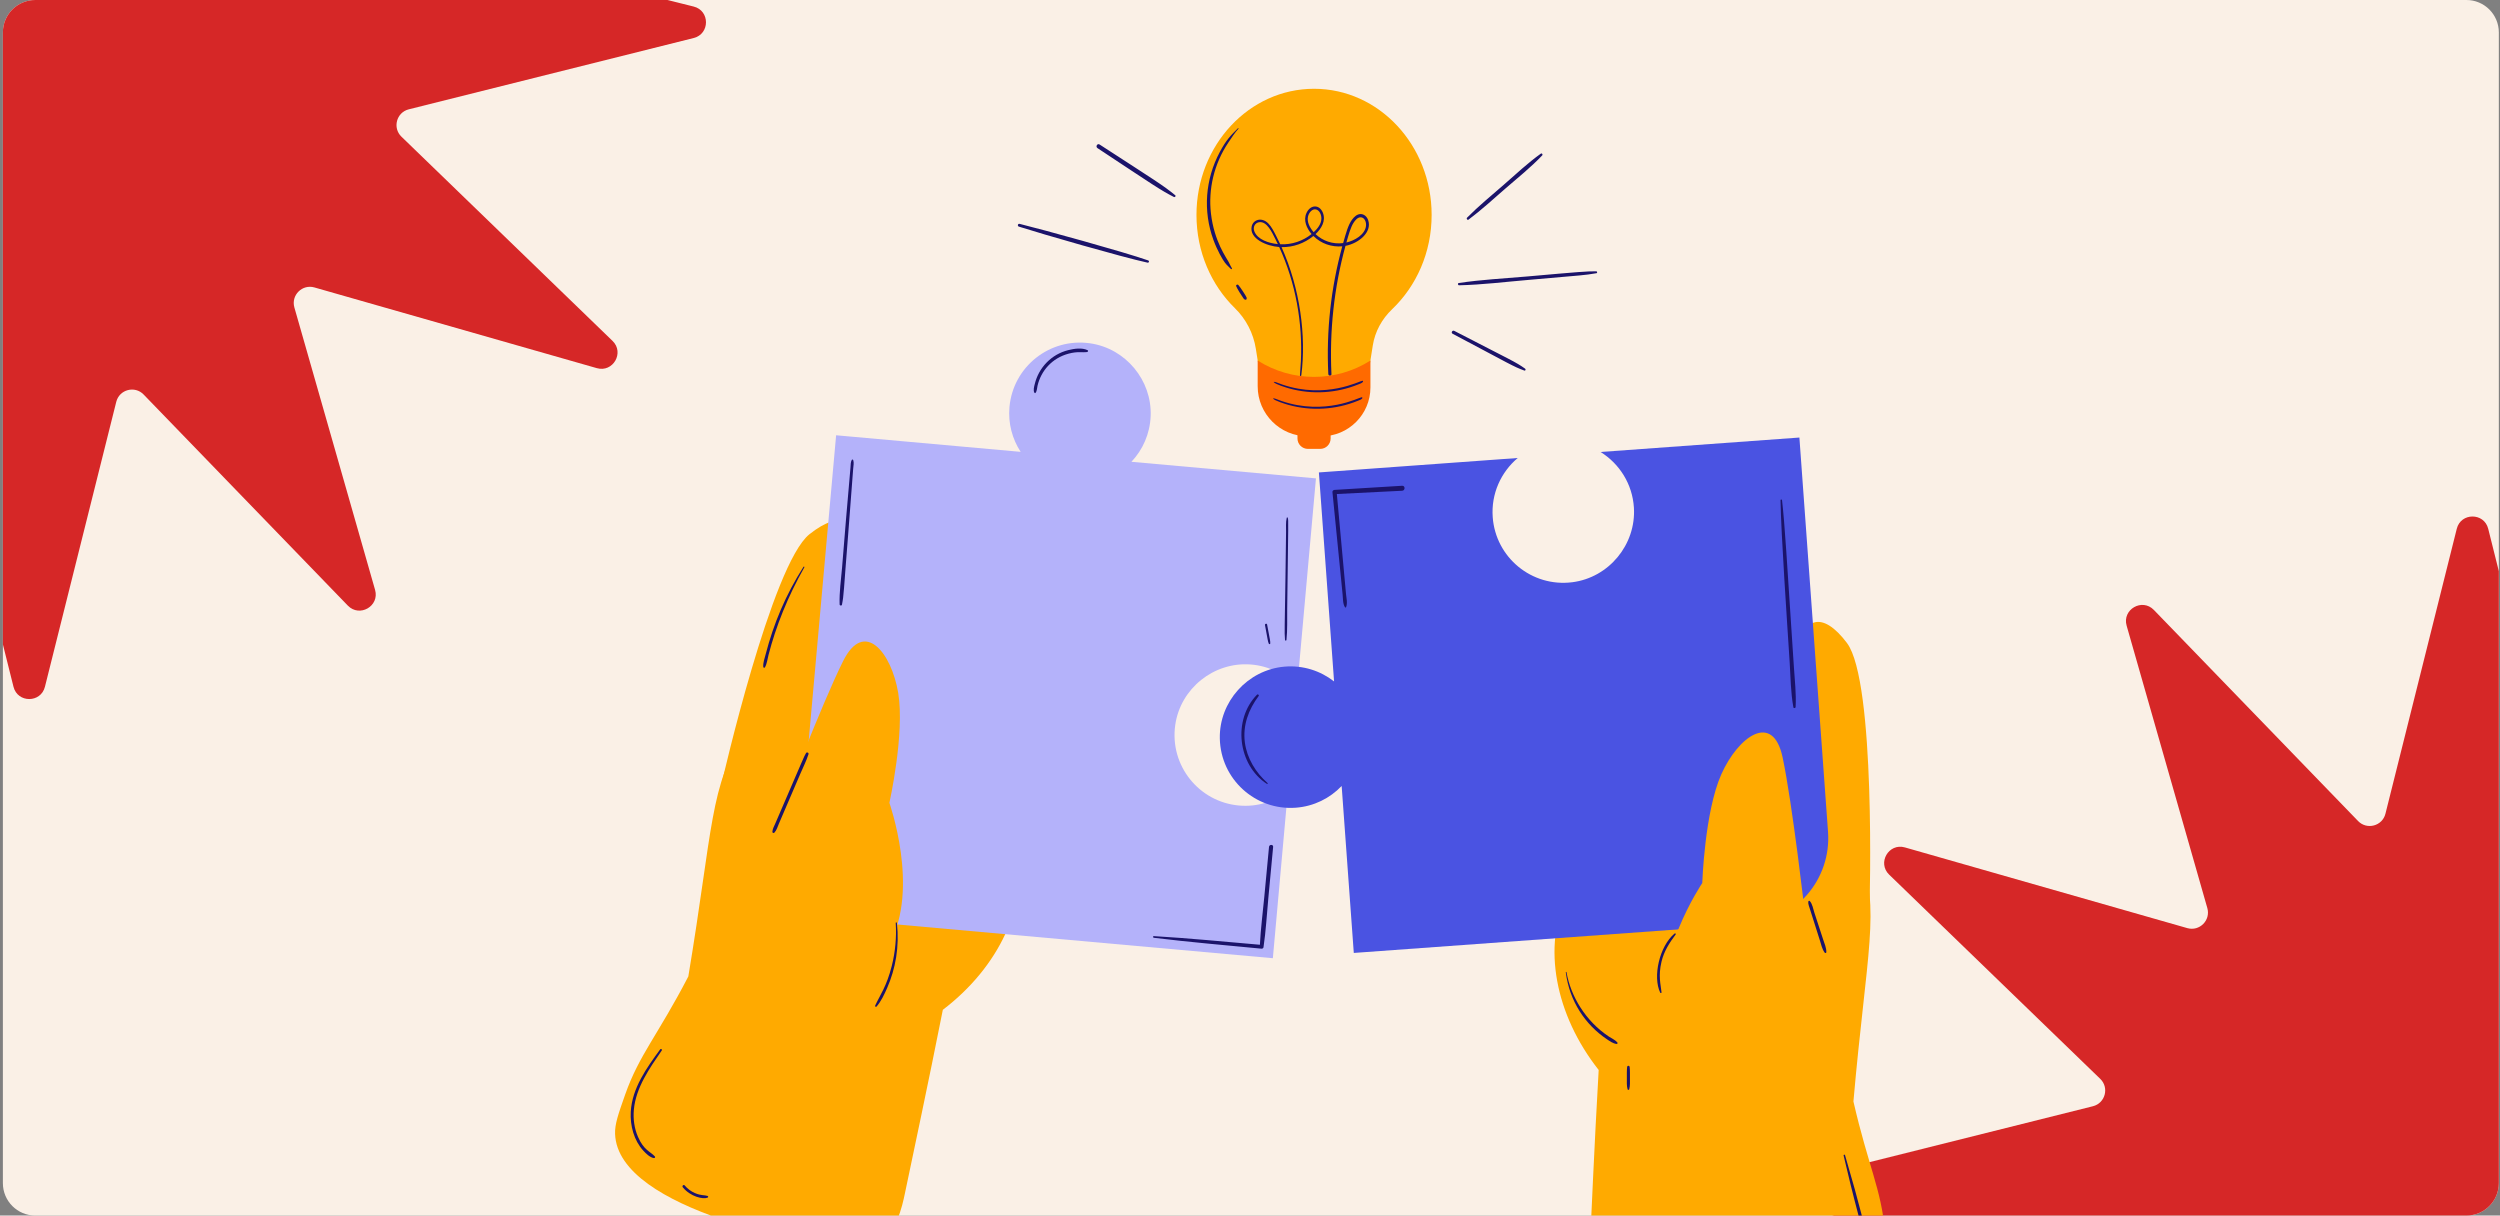 <svg width="617" height="300" viewBox="0 0 617 300" fill="none" xmlns="http://www.w3.org/2000/svg">
<rect x="0" y="0" width="617" height="300" fill="#808080" stroke="none"/>
<g clip-path="url(#clip0_4978_48594)">
<path d="M0.711 8C0.711 3.582 4.293 0 8.711 0H608.711C613.129 0 616.711 3.582 616.711 8V292C616.711 296.418 613.129 300 608.711 300H8.711C4.293 300 0.711 296.418 0.711 292V8Z" fill="#FAF0E6"/>
<path d="M3.331 -158.497C4.341 -162.535 10.081 -162.535 11.091 -158.497L28.692 -88.177C29.454 -85.133 33.265 -84.112 35.447 -86.367L85.849 -138.466C88.743 -141.457 93.714 -138.588 92.57 -134.585L72.652 -64.886C71.79 -61.869 74.58 -59.079 77.597 -59.941L147.296 -79.859C151.299 -81.003 154.168 -76.032 151.176 -73.138L99.078 -22.736C96.823 -20.554 97.844 -16.743 100.888 -15.981L171.208 1.62C175.246 2.63 175.246 8.37 171.208 9.38L100.888 26.981C97.844 27.743 96.823 31.554 99.078 33.736L151.176 84.138C154.168 87.032 151.299 92.003 147.296 90.859L77.597 70.941C74.58 70.079 71.79 72.869 72.652 75.886L92.57 145.585C93.714 149.588 88.743 152.457 85.849 149.466L35.447 97.367C33.265 95.112 29.454 96.133 28.692 99.177L11.091 169.497C10.081 173.535 4.341 173.535 3.331 169.497L-14.27 99.177C-15.032 96.133 -18.843 95.112 -21.025 97.367L-71.427 149.466C-74.322 152.457 -79.292 149.588 -78.148 145.585L-58.23 75.886C-57.368 72.869 -60.158 70.079 -63.175 70.941L-132.874 90.859C-136.877 92.003 -139.747 87.032 -136.755 84.138L-84.656 33.736C-82.401 31.554 -83.422 27.743 -86.466 26.981L-156.786 9.38C-160.824 8.37 -160.824 2.63 -156.786 1.62L-86.466 -15.981C-83.422 -16.743 -82.401 -20.554 -84.656 -22.736L-136.755 -73.138C-139.747 -76.032 -136.877 -81.003 -132.874 -79.859L-63.176 -59.941C-60.158 -59.079 -57.368 -61.869 -58.23 -64.886L-78.148 -134.585C-79.292 -138.588 -74.322 -141.458 -71.427 -138.466L-21.025 -86.367C-18.843 -84.112 -15.032 -85.133 -14.27 -88.177L3.331 -158.497Z" fill="#D62727"/>
<path d="M606.331 130.503C607.341 126.465 613.08 126.465 614.091 130.503L631.692 200.823C632.454 203.867 636.265 204.888 638.447 202.633L688.849 150.534C691.743 147.543 696.714 150.412 695.57 154.415L675.652 224.114C674.79 227.131 677.58 229.921 680.597 229.059L750.296 209.141C754.299 207.997 757.168 212.967 754.176 215.862L702.078 266.264C699.823 268.446 700.844 272.257 703.888 273.019L774.208 290.62C778.246 291.63 778.246 297.37 774.208 298.38L703.888 315.981C700.844 316.743 699.823 320.554 702.078 322.736L754.176 373.138C757.168 376.033 754.299 381.003 750.296 379.859L680.597 359.941C677.58 359.079 674.79 361.869 675.652 364.886L695.57 434.585C696.714 438.588 691.743 441.457 688.849 438.466L638.447 386.367C636.265 384.112 632.454 385.133 631.692 388.177L614.091 458.497C613.08 462.535 607.341 462.535 606.331 458.497L588.73 388.177C587.968 385.133 584.157 384.112 581.975 386.367L531.573 438.466C528.678 441.457 523.708 438.588 524.852 434.585L544.77 364.886C545.632 361.869 542.842 359.079 539.824 359.941L470.126 379.859C466.123 381.003 463.253 376.033 466.245 373.138L518.344 322.736C520.599 320.554 519.578 316.743 516.534 315.981L446.214 298.38C442.176 297.37 442.176 291.63 446.214 290.62L516.534 273.019C519.578 272.257 520.599 268.446 518.344 266.264L466.245 215.862C463.253 212.968 466.123 207.997 470.126 209.141L539.824 229.059C542.842 229.921 545.632 227.131 544.77 224.114L524.852 154.415C523.708 150.412 528.678 147.542 531.573 150.534L581.975 202.633C584.157 204.888 587.968 203.867 588.73 200.823L606.331 130.503Z" fill="#D62727"/>
<path d="M178.168 193.056C178.168 193.056 190.441 139.281 199.775 131.849C203.679 128.742 206.785 127.813 208.769 128.914C212.424 130.941 210.471 140.504 209.668 144.898C207.695 155.7 205.9 171.642 206.739 194.172C197.215 193.8 187.692 193.428 178.168 193.056ZM461.412 223.358C461.412 223.358 463.005 168.224 455.831 158.691C452.83 154.704 450.057 153.026 447.859 153.595C443.813 154.642 443.308 164.389 442.984 168.844C442.188 179.796 439.931 195.679 433.473 217.28C442.786 219.306 452.099 221.332 461.412 223.358Z" fill="#FFAA00"/>
<path d="M405.386 203.552C408.99 202.685 409.592 203.63 416.601 202.658C426.295 201.313 427.026 199.349 434.698 198.425C441.519 197.603 447.55 197.567 452.594 201.263C454.601 202.734 456.819 205.119 458.941 210.556C464.239 224.134 460.657 235.119 457.426 271.842C461.081 287.79 464.32 293.541 465.213 303.972C465.653 309.102 465.873 311.667 465.196 313.968C459.782 332.375 410.053 328.067 402.676 327.113C401.21 326.923 398.44 326.481 396.131 324.426C391.758 320.534 392.103 313.602 392.267 310.19C392.798 299.159 393.436 283.476 394.554 264.072C383.811 250.438 380.576 233.549 386.785 220.718C388.108 217.986 394.321 206.215 405.386 203.552ZM237.368 187.92C234.097 186.177 233.277 186.941 226.736 184.244C217.687 180.512 217.473 178.428 210.276 175.611C203.879 173.106 198.049 171.56 192.24 173.875C189.928 174.796 187.183 176.549 183.767 181.281C175.236 193.098 175.951 204.631 169.877 240.991C162.343 255.515 157.767 260.271 154.288 270.145C152.577 275.001 151.721 277.429 151.8 279.826C152.429 299.003 201.651 307.293 209.032 308.217C210.499 308.401 213.291 308.667 216.042 307.256C221.25 304.584 222.653 297.786 223.349 294.443C225.599 283.63 228.911 268.288 232.69 249.223C246.507 238.716 253.871 223.176 251.075 209.198C250.479 206.222 247.413 193.27 237.368 187.92Z" fill="#FFAA00"/>
<path d="M308.622 163.992C313.229 164.332 317.258 166.438 320.152 169.573L324.778 118.062L279.236 113.971C282.018 111.021 283.81 107.094 283.982 102.672C284.325 93.836 277.806 85.995 269.054 84.731C259.059 83.287 250.028 90.524 249.137 100.449C248.773 104.503 249.837 108.35 251.897 111.516L206.355 107.425L197.643 204.416C196.58 216.253 205.314 226.711 217.152 227.774L314.142 236.486L317.838 195.337C314.501 197.854 310.266 199.205 305.775 198.801C295.859 197.911 288.626 188.896 290.053 178.912C291.337 169.922 299.565 163.322 308.622 163.992Z" fill="#B4B2FA"/>
<path d="M395.017 111.548C399.65 114.428 402.883 119.415 403.249 125.29C403.815 134.38 397.08 142.548 388.045 143.695C378.028 144.966 369.123 137.576 368.402 127.638C367.981 121.842 370.451 116.516 374.576 113.033L325.502 116.597L329.249 168.179C325.887 165.552 321.571 164.125 316.969 164.532C307.923 165.332 300.868 173.174 301.051 182.253C301.254 192.336 309.847 200.066 319.777 199.345C324.274 199.018 328.235 197.002 331.122 193.98L334.115 235.185L431.425 228.118C443.177 227.264 452.011 217.046 451.158 205.295L444.091 107.984L395.017 111.548Z" fill="#4A53E2"/>
<path d="M192.887 199.603C192.887 199.603 202.86 173.608 208.08 163.155C213.299 152.702 220.004 161.011 221.676 170.999C223.347 180.986 219.503 198.148 219.503 198.148C219.503 198.148 227.017 219.332 219.541 232.833C212.065 246.333 194.623 238.872 194.623 238.872L181.883 217.555L192.887 199.603ZM445.523 226.009C445.523 226.009 442.381 198.344 439.947 186.916C437.514 175.489 428.94 181.853 424.82 191.103C420.699 200.354 420.121 217.931 420.121 217.931C420.121 217.931 407.537 236.557 411.392 251.5C415.247 266.443 434.003 263.59 434.003 263.59L451.677 246.146L445.523 226.009ZM353.328 53.044C353.328 35.849 340.335 21.91 324.308 21.91C308.281 21.91 295.289 35.849 295.289 53.044C295.289 62.163 298.946 70.362 304.77 76.055C307.525 78.747 309.335 82.257 309.938 86.061L311.135 93.601H337.482L338.807 85.25C339.351 81.822 341.063 78.711 343.576 76.316C349.557 70.615 353.328 62.304 353.328 53.044Z" fill="#FFAA00"/>
<path d="M337.661 54.328C337.353 53.433 336.615 52.802 335.751 52.828C334.906 52.855 334.202 53.508 333.681 54.22C332.718 55.537 332.198 57.483 331.491 59.995C328.924 60.33 326.442 59.464 324.677 57.78C326.062 56.481 327.295 54.55 326.482 52.502C325.654 50.416 323.445 50.453 322.463 52.515C321.573 54.385 322.516 56.383 323.697 57.761C321.622 59.44 318.86 60.428 315.966 60.29C315.625 59.559 315.274 58.833 314.903 58.121C314.364 57.084 313.826 55.974 313.033 55.16C311.402 53.487 309.24 54.193 308.904 55.94C308.333 58.904 312.572 60.746 315.707 60.963C319.763 69.795 321.526 79.68 321.052 89.239C320.996 90.363 320.915 91.489 320.824 92.611C320.804 92.859 321.128 92.873 321.16 92.632C322.433 82.945 320.84 71.122 316.284 60.99C319.2 61.046 321.945 60.034 324.146 58.243C326.067 60.158 328.706 61.029 331.272 60.787C328.465 71.075 327.313 81.626 327.824 92.278C327.851 92.841 328.631 92.897 328.604 92.326C328.096 81.755 329.231 71.017 332.062 60.677C335.296 60.074 338.691 57.323 337.661 54.328ZM309.572 57.106C309.142 56.015 309.759 54.973 310.781 54.837C312.687 54.582 313.905 57.299 314.819 59.109C315.009 59.484 315.19 59.865 315.371 60.245C313.169 60.021 310.385 59.166 309.572 57.106ZM322.823 53.4C323.054 52.449 323.856 51.487 324.787 51.695C325.657 51.889 326.129 52.988 326.119 53.926C326.105 55.256 325.2 56.406 324.222 57.308C323.275 56.239 322.487 54.788 322.823 53.4ZM337.129 55.776C336.87 57.906 334.367 59.373 332.287 59.854C332.869 57.799 333.352 56.104 334.021 55.034C334.438 54.368 335.086 53.578 335.868 53.63C336.803 53.692 337.245 54.825 337.129 55.776Z" fill="#1B136A"/>
<path d="M326.149 107.677H322.735C315.919 107.677 310.394 102.151 310.394 95.335V88.981C318.881 94.366 329.735 94.366 338.223 88.981V95.603C338.223 102.271 332.817 107.677 326.149 107.677Z" fill="#FF6A00"/>
<path d="M325.821 104.895H322.795C321.372 104.895 320.217 106.049 320.217 107.473V108.208C320.217 109.631 321.372 110.786 322.795 110.786H325.821C327.245 110.786 328.399 109.631 328.399 108.208V107.473C328.399 106.049 327.245 104.895 325.821 104.895Z" fill="#FF6A00"/>
<path d="M336.246 93.967C335.605 93.983 327.279 98.579 316.476 94.908C314.967 94.395 314.743 94.175 314.346 94.258C314.338 94.26 314.334 94.269 314.338 94.276C314.651 94.823 317.575 95.698 318.182 95.867C323.848 97.44 329.888 97.046 335.237 94.868C335.62 94.712 336.076 94.586 336.357 94.272C336.449 94.169 336.412 93.963 336.246 93.967ZM336.076 98.034C335.435 98.049 327.109 102.646 316.306 98.975C314.797 98.462 314.573 98.241 314.176 98.324C314.168 98.326 314.163 98.336 314.168 98.343C314.481 98.889 317.405 99.765 318.012 99.933C323.678 101.506 329.718 101.112 335.067 98.934C335.449 98.779 335.906 98.652 336.187 98.338C336.279 98.235 336.242 98.029 336.076 98.034ZM303.151 35.183C303.929 34.019 304.722 32.796 305.652 31.75C305.718 31.676 305.614 31.57 305.542 31.64C303.627 33.537 302.637 34.544 301.064 37.483C297.449 44.237 296.856 52.074 299.476 59.221C300.416 61.785 301.717 64.054 302.332 64.862C302.756 65.42 303.316 65.889 303.803 66.394C303.92 66.516 304.128 66.359 304.038 66.213C303.731 65.719 303.508 65.213 303.251 64.696C302.755 63.696 299.649 59.633 298.857 52.639C298.186 46.712 299.601 40.491 303.151 35.183ZM307.672 73.452C307.582 73.124 305.992 70.699 305.604 70.318C305.394 70.112 304.978 70.317 305.085 70.62C305.286 71.19 306.495 73.094 306.855 73.586C307.052 73.853 306.995 73.835 307.274 73.953C307.462 74.033 307.67 73.942 307.679 73.721C307.683 73.633 307.696 73.539 307.672 73.452ZM283.365 64.269C277.375 62.169 257.306 56.64 251.643 55.249C251.201 55.141 251.024 55.792 251.456 55.93C257.095 57.731 277.01 63.482 283.212 64.822C283.575 64.901 283.713 64.391 283.365 64.269ZM290.044 48.186C287.045 45.714 285.1 44.567 271.382 35.665C270.821 35.301 270.308 36.192 270.86 36.557C284.661 45.676 286.378 46.916 289.716 48.611C289.974 48.742 290.295 48.392 290.044 48.186ZM393.945 66.961C391.645 66.937 389.915 67.079 376.851 68.237C371.256 68.734 365.58 69.005 360.025 69.845C359.703 69.894 359.783 70.416 360.101 70.409C365.798 70.285 371.52 69.561 377.196 69.085C380.017 68.847 382.838 68.607 385.657 68.343C388.437 68.084 391.26 67.936 394.008 67.429C394.277 67.379 394.206 66.964 393.945 66.961ZM380.28 37.916C377.053 40.224 374.128 42.985 371.141 45.591C368.09 48.254 364.918 50.842 362.07 53.724C361.836 53.961 362.153 54.414 362.438 54.201C365.62 51.825 368.565 49.107 371.564 46.505C374.619 43.854 377.832 41.292 380.618 38.355C380.827 38.135 380.548 37.725 380.28 37.916ZM376.404 90.988C373.958 89.255 373.246 89.075 358.912 81.659C358.444 81.417 358.03 82.12 358.498 82.368C372.991 90.037 373.448 90.453 376.208 91.453C376.496 91.557 376.624 91.144 376.404 90.988ZM221.359 227.785C221.339 227.6 221.051 227.592 221.064 227.785C221.299 231.296 220.95 234.954 220.096 238.366C218.811 243.498 217.175 245.596 215.995 248.17C215.902 248.373 216.16 248.627 216.33 248.428C217.463 247.11 218.245 245.436 218.939 243.851C221.02 239.099 222.004 233.665 221.359 227.785ZM198.927 185.869C198.285 187.029 198.818 185.913 191.376 203.164C191.081 203.851 190.663 204.548 190.62 205.303C190.606 205.551 190.944 205.681 191.111 205.506C191.677 204.907 191.916 204.016 192.24 203.267L197.482 191.055C198.175 189.432 199.004 187.81 199.541 186.128C199.657 185.765 199.111 185.536 198.927 185.869ZM449.939 231.825L447.788 225.247C447.49 224.338 447.313 223.096 446.654 222.377C446.516 222.227 446.31 222.359 446.29 222.528C446.224 223.091 446.366 223.337 447.113 225.69L449.132 232.048C449.458 233.075 449.682 234.234 450.33 235.106C450.455 235.275 450.738 235.23 450.743 234.994C450.761 233.909 450.274 232.848 449.939 231.825ZM413.563 230.618C413.694 230.443 413.425 230.278 413.279 230.399C409.525 233.54 407.85 241.095 409.749 245.003C409.821 245.152 410.088 245.086 410.069 244.916C409.86 242.969 409.222 240.872 410.06 237.343C410.673 234.759 411.997 232.713 413.563 230.618ZM399.154 257.262C398.604 256.639 397.738 256.267 397.051 255.813C391.346 252.037 387.643 245.878 386.613 239.935C386.596 239.836 386.423 239.858 386.436 239.959C387.345 247.151 391.292 252.912 396.529 256.447C397.258 256.939 398.098 257.552 398.991 257.654C399.206 257.678 399.271 257.395 399.154 257.262ZM402.271 266.11C402.263 265.189 402.305 264.251 402.201 263.338C402.156 262.937 401.623 262.937 401.578 263.338C401.474 264.251 401.516 265.189 401.508 266.11C401.501 267.023 401.452 267.939 401.684 268.832C401.737 269.035 402.042 269.035 402.095 268.832C402.327 267.938 402.278 267.023 402.271 266.11ZM461.223 306.458C456.659 289.207 458.492 296.216 455.354 285.092C455.291 284.868 454.951 284.962 455.006 285.188C457.169 294.013 455.821 289.114 459.853 304.483C461.011 308.896 463.137 314.276 460.2 317.831C459.307 318.912 458.289 319.161 457.068 319.69C456.83 319.793 456.898 320.195 457.141 320.245C459.455 320.717 461.474 317.954 462.108 316.076C463.166 312.943 462.03 309.509 461.223 306.458ZM451.353 323.5C450.363 323.347 449.961 323.491 443.211 324.597C442.647 324.689 442.891 325.535 443.447 325.451C450.218 324.435 450.571 324.452 451.422 324.025C451.63 323.92 451.598 323.537 451.353 323.5ZM163.335 259.236C163.51 258.981 163.102 258.753 162.924 258.996C159.593 263.557 156.011 268.524 155.674 274.371C155.477 277.789 156.453 281.462 158.769 283.983C159.431 284.703 160.374 285.645 161.373 285.814C161.611 285.854 161.788 285.594 161.613 285.403C160.47 284.153 158.92 283.923 157.456 280.58C156.542 278.494 156.236 276.147 156.436 273.887C156.919 268.436 160.33 263.612 163.335 259.236ZM174.627 295.155C173.788 294.894 173.044 295.108 171.532 294.462C170.542 294.039 169.67 293.388 168.979 292.564C168.705 292.239 168.251 292.704 168.514 293.028C170.414 295.355 173.523 296.04 174.627 295.582C174.822 295.501 174.852 295.225 174.627 295.155ZM198.302 139.89C193.909 146.799 190.925 153.915 188.975 161.443C188.72 162.427 188.291 163.565 188.375 164.587C188.392 164.795 188.673 164.903 188.788 164.699C189.296 163.802 189.414 162.628 189.671 161.635C191.479 154.646 194.408 147.234 198.515 140.014C198.593 139.876 198.387 139.757 198.302 139.89ZM210.577 113.554C210.525 113.402 210.301 113.349 210.217 113.507C209.915 114.073 209.957 114.716 209.902 115.349C208.59 130.499 208.946 126.256 207.82 140.099C207.576 143.092 207.111 146.16 207.215 149.162C207.225 149.481 207.727 149.581 207.795 149.241C208.307 146.654 208.152 146.496 209.368 131.384L210.564 115.698C210.616 115.006 210.803 114.216 210.577 113.554ZM313.193 209.01C312.803 213.119 312.41 217.229 312.028 221.339C311.662 225.265 311.13 229.222 310.944 233.163C302.225 232.41 293.506 231.553 284.77 231.034C284.501 231.019 284.515 231.413 284.77 231.445C293.616 232.535 302.509 233.279 311.38 234.137C311.563 234.154 311.803 233.98 311.831 233.793C312.437 229.739 312.649 225.594 313.038 221.513C313.435 217.346 313.822 213.178 314.21 209.01C314.271 208.358 313.254 208.363 313.193 209.01ZM346.052 119.886C340.489 120.21 334.929 120.577 329.367 120.905C329.106 120.92 328.815 121.133 328.845 121.427L331.351 146.685C331.451 147.682 331.378 149.016 331.947 149.874C332.023 149.988 332.169 149.955 332.217 149.839C332.624 148.855 332.282 147.542 332.188 146.512L329.934 121.921C335.306 121.644 340.68 121.4 346.052 121.117C346.84 121.075 346.844 119.84 346.052 119.886ZM442.731 164.59C440.919 137.055 440.532 129.91 439.808 123.452C439.782 123.217 439.427 123.203 439.431 123.452C439.561 131.761 441.056 153.525 441.685 163.375C441.922 167.078 441.93 170.907 442.61 174.559C442.67 174.882 443.141 174.784 443.158 174.485C443.343 171.209 442.94 167.861 442.731 164.59ZM317.822 127.788C317.792 127.661 317.6 127.665 317.568 127.788C317.286 128.878 317.417 130.162 317.398 131.285L317.248 142.708C317.083 155.373 316.961 155.641 317.141 157.938C317.159 158.172 317.478 158.168 317.502 157.938C317.761 155.424 317.653 152.85 317.683 150.323C317.946 127.842 318.032 128.691 317.822 127.788ZM312.72 154.125C312.657 153.783 312.134 153.928 312.198 154.269C312.921 158.116 312.88 158.215 313.133 158.845C313.208 159.033 313.5 159.022 313.503 158.794C313.514 158.1 313.434 158 312.72 154.125ZM312.837 193.263C309.913 190.693 307.738 187.119 307.232 183.226C306.685 179.01 308.142 175.107 310.639 171.769C310.82 171.527 310.431 171.243 310.227 171.451C304.163 177.631 305.477 188.813 312.678 193.469C312.802 193.549 312.95 193.362 312.837 193.263ZM268.414 86.426C267.017 85.751 265.134 86.045 263.681 86.403C259.473 87.439 256.363 90.726 255.374 94.79C255.228 95.393 254.929 96.396 255.314 96.954C255.365 97.028 255.478 97.059 255.546 96.984C255.945 96.544 255.933 95.749 256.065 95.189C256.934 91.498 259.657 88.378 263.711 87.287C266.004 86.67 266.962 87.059 268.29 86.884C268.502 86.856 268.661 86.545 268.414 86.426Z" fill="#1B136A"/>
</g>
<defs>
<clipPath id="clip0_4978_48594">
<path d="M0.711 8C0.711 3.582 4.293 0 8.711 0H608.711C613.129 0 616.711 3.582 616.711 8V292C616.711 296.418 613.129 300 608.711 300H8.711C4.293 300 0.711 296.418 0.711 292V8Z" fill="white"/>
</clipPath>
</defs>
</svg>
